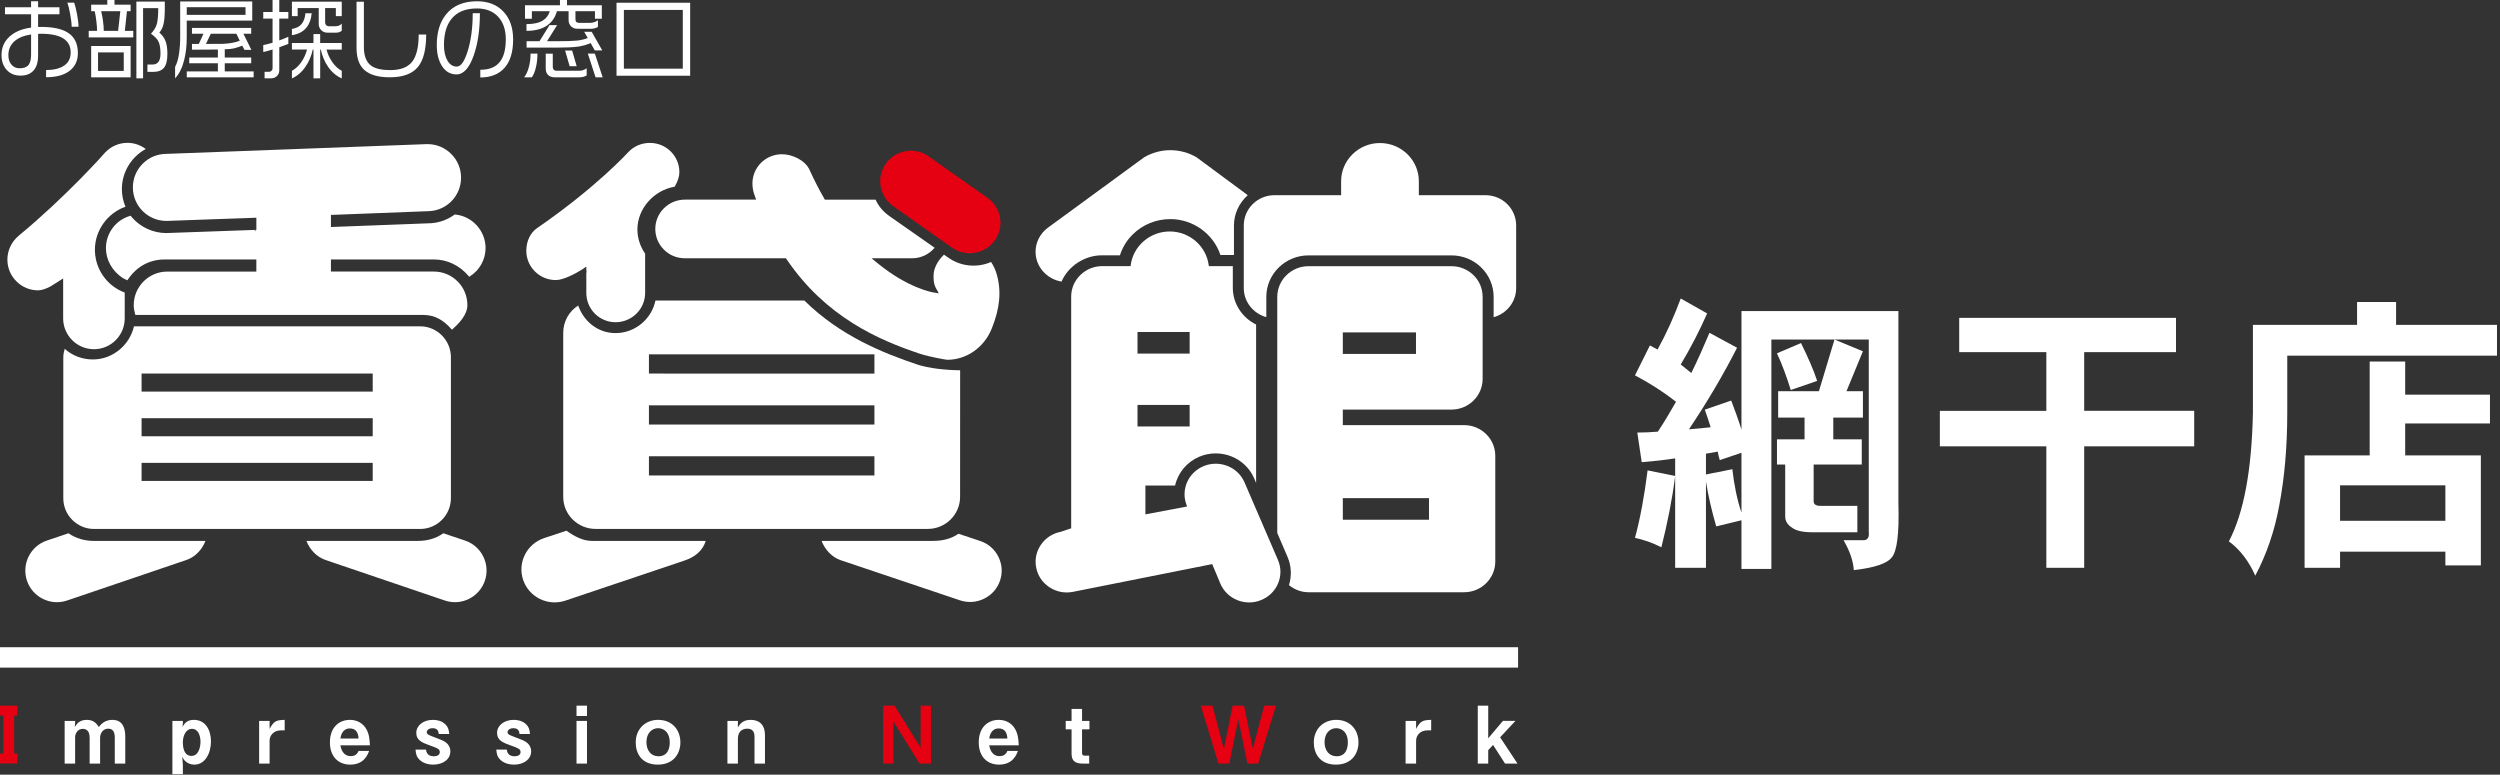 <?xml version="1.0" encoding="utf-8"?>
<!-- Generator: Adobe Illustrator 14.0.0, SVG Export Plug-In . SVG Version: 6.00 Build 43363)  -->
<!DOCTYPE svg PUBLIC "-//W3C//DTD SVG 1.1//EN" "http://www.w3.org/Graphics/SVG/1.1/DTD/svg11.dtd">
<svg version="1.1" id="レイヤー_1" xmlns="http://www.w3.org/2000/svg" xmlns:xlink="http://www.w3.org/1999/xlink" x="0px"
	 y="0px" width="213px" height="66px" viewBox="0 0 213 66" enable-background="new 0 0 213 66" xml:space="preserve">
<rect x="0" y="0" width="213" height="66" fill="#333333" stroke="none"/>
<g>
	<g>
		<path fill="#E50012" d="M76.091,17.558c-1.176-0.829-1.454-2.454-0.614-3.619c0.403-0.566,1.009-0.942,1.7-1.062
			c0.689-0.111,1.381,0.044,1.951,0.449l5.013,3.536c1.178,0.829,1.452,2.457,0.616,3.622c-0.837,1.167-2.475,1.441-3.653,0.612
			L76.091,17.558z"/>
		<g>
			<path fill="#FFFFFF" d="M101.94,13.399c-0.67-0.391-1.441-0.604-2.226-0.604c-0.79,0-1.559,0.213-2.229,0.604
				c-0.094,0.067-8.235,6.028-8.235,6.024c-0.646,0.497-1.02,1.234-1.02,2.03c0,1.259,0.946,2.327,2.212,2.538
				c0.57-1.322,1.965-2.239,3.446-2.239h1.531c0.21-0.666,0.583-1.28,1.088-1.777c0.852-0.842,1.992-1.308,3.206-1.308
				c1.937,0,3.672,1.257,4.267,3.06h1.153V19.21c0-0.988,0.433-1.911,1.174-2.582L101.94,13.399z"/>
			<path fill="#FFFFFF" d="M128.412,17.384c-0.492-0.484-1.152-0.754-1.854-0.754h-5.529h-0.143v-0.14v-1.04
				c0-0.878-0.346-1.692-0.969-2.306c-0.629-0.617-1.459-0.957-2.346-0.957c-0.881,0-1.711,0.34-2.338,0.957
				c-0.625,0.614-0.969,1.428-0.969,2.306v1.04v0.14h-0.141h-5.533c-0.699,0-1.359,0.27-1.855,0.754
				c-0.494,0.491-0.764,1.137-0.764,1.826v5.341c0,1.153,0.801,2.162,1.92,2.469v-1.723c0-1.951,1.611-3.539,3.596-3.539h12.176
				c0.959,0,1.863,0.368,2.545,1.038c0.678,0.668,1.051,1.557,1.051,2.5v1.729c1.121-0.307,1.918-1.316,1.918-2.475V19.21
				C129.178,18.521,128.906,17.875,128.412,17.384z"/>
			<path fill="#FFFFFF" d="M108.879,47.701l-2.846-6.603c-0.571-1.323-2.135-1.943-3.484-1.384c-1.32,0.55-1.961,2.01-1.45,3.324
				l0.042,0.112l-0.122,0.025l-3.309,0.626l-0.121,0.022v-0.123v-2.23v-0.103h0.1h2.428c0.249-1.104,1.019-2.02,2.08-2.462
				c1.805-0.751,3.896,0.079,4.662,1.854l0.162,0.387V27.651c-1.208-0.595-1.985-1.809-1.985-3.121v-1.857h-1.955h-0.09l-0.01-0.09
				c-0.219-1.629-1.644-2.862-3.319-2.862c-1.679,0-3.105,1.232-3.325,2.862l-0.01,0.09h-0.088h-2.311
				c-0.714,0-1.384,0.267-1.886,0.764c-0.501,0.489-0.777,1.141-0.777,1.838v19.659v0.088l-0.084,0.015l-0.792,0.27
				c-0.698,0.134-1.299,0.518-1.698,1.101c-0.399,0.575-0.545,1.271-0.407,1.953c0.129,0.686,0.53,1.274,1.119,1.667
				c0.587,0.389,1.295,0.537,1.995,0.401l11.799-2.35l0.082-0.02l0.033,0.078l0.668,1.598c0.278,0.643,0.793,1.138,1.45,1.401
				c0.659,0.261,1.383,0.257,2.034-0.017c0.656-0.272,1.166-0.775,1.432-1.42C109.164,49.05,109.158,48.346,108.879,47.701z
				 M96.915,28.288h4.443v1.838h-4.443V28.288z M96.915,34.498h4.443v1.836h-4.443V34.498z"/>
			<path fill="#FFFFFF" d="M126.621,36.987c-0.5-0.49-1.168-0.767-1.879-0.767H114.51h-0.102v-0.1v-1.12v-0.104h0.102h9.154
				c1.467,0,2.656-1.174,2.656-2.615v-6.984c0-0.7-0.27-1.358-0.773-1.851c-0.504-0.493-1.172-0.767-1.883-0.767h-12.176
				c-0.711,0-1.383,0.274-1.883,0.767c-0.502,0.493-0.781,1.156-0.781,1.851v20.112c0.082,0.19,0.883,2.062,0.883,2.06
				c0.318,0.746,0.359,1.59,0.115,2.385c0.49,0.396,1.064,0.604,1.666,0.604h13.254c1.467,0,2.656-1.175,2.656-2.616V38.84
				C127.398,38.141,127.125,37.484,126.621,36.987z M114.408,28.319h6.234v1.836h-6.234V28.319z M121.75,44.279h-7.342v-1.84h7.342
				V44.279z"/>
		</g>
		<g>
			<path fill="#FFFFFF" d="M78.167,31.063c-2.878-0.967-6.577-2.433-9.637-5.459H55.845c-0.32,1.564-1.728,2.776-3.399,2.776
				c-1.514,0-2.717-1.005-3.183-2.35c-0.771,0.487-1.276,1.348-1.276,2.327v13.971c0,1.515,1.236,2.736,2.761,2.736h28.29
				c1.527,0,2.762-1.222,2.762-2.736l0.004-10.782C80.624,31.542,79.117,31.379,78.167,31.063z M55.289,30.19h19.212v1.638H55.289
				V30.19z M74.501,40.509H55.289v-1.636h19.212V40.509z M74.501,36.17H55.289v-1.637h19.212V36.17z"/>
			<path fill="#FFFFFF" d="M57.48,15.908c0.265-0.447,0.403-0.869,0.403-1.238c0-0.668-0.261-1.293-0.735-1.767
				c-0.478-0.47-1.109-0.727-1.78-0.727c-0.699,0-1.347,0.271-1.821,0.769c-0.027,0.029-2.726,3.006-7.791,6.492
				c-0.572,0.395-0.915,1.116-0.915,1.928c0,0.667,0.263,1.295,0.738,1.765c0.474,0.473,1.106,0.731,1.78,0.731
				c0.649,0,1.7-0.562,2.22-0.892l0.215-0.148l0.161-0.105v0.188v0.138c0.029,0.057,0.04,0.131,0,0.209v1.706
				c0,0.673,0.265,1.301,0.737,1.775c0.47,0.464,1.095,0.721,1.754,0.721c1.392,0,2.519-1.122,2.519-2.496V21.61
				c-0.426-0.616-0.658-1.33-0.658-2.065C54.307,17.79,55.699,16.205,57.48,15.908z"/>
			<path fill="#FFFFFF" d="M84.92,23.367c-0.128-0.454-0.284-0.731-0.48-1.046c-1.189,0.516-2.567,0.386-3.618-0.351l-0.395-0.273
				c-0.554,0.53-0.888,1.188-0.888,1.782c0,0.421,0.015,0.727,0.205,1.074l0.143,0.257l0.1,0.182l-0.211-0.032l-0.284-0.05
				c-0.085-0.015-2.138-0.372-4.708-2.473l-0.305-0.249l-0.219-0.182h0.284h0.396h2.759c0.756,0,1.454-0.33,1.93-0.898l-3.803-2.663
				l0,0l-0.019-0.015c-0.57-0.398-0.95-0.852-1.205-1.42h-4.178h-0.083h-0.063L70.25,16.96l-0.042-0.073
				c-0.44-0.762-0.852-1.571-1.23-2.406c-0.38-0.84-1.493-1.341-2.35-1.341c-0.674,0-1.305,0.257-1.784,0.727
				c-0.472,0.472-0.737,1.099-0.737,1.769c0,0.226,0.044,0.587,0.117,0.802c0.015,0.042,0.031,0.088,0.042,0.129
				c0.015,0.042,0.029,0.082,0.042,0.119l0.067,0.188l0.05,0.134h-0.146h-0.201h-5.729c-0.67,0-1.306,0.261-1.78,0.733
				c-0.476,0.47-0.737,1.101-0.737,1.765c0,0.666,0.261,1.297,0.739,1.767c0.472,0.474,1.107,0.731,1.778,0.731h8.48h0.077h0.055
				l0.029,0.046l0.046,0.063c3.319,4.886,7.806,6.853,11.342,8.025c0.848,0.278,2.214,0.51,2.323,0.516
				c1.648,0,3.133-1.038,3.789-2.642C85.196,26.272,85.333,24.795,84.92,23.367z"/>
			<path fill="#FFFFFF" d="M48.262,45.216c-0.4,0.133-1.917,0.636-1.917,0.636c-1.479,0.497-2.271,2.1-1.771,3.563
				c0.501,1.467,2.111,2.257,3.59,1.76l10.174-3.423c0.859-0.29,1.523-0.812,1.792-1.666h-9.709
				C49.651,46.086,48.891,45.666,48.262,45.216z"/>
			<path fill="#FFFFFF" d="M85.066,47.441c-0.317-0.642-0.867-1.12-1.548-1.347l-1.856-0.619c-0.648,0.451-1.396,0.61-2.175,0.61
				h-9.489c0.286,0.739,0.879,1.389,1.621,1.64l10.17,3.422c0.684,0.225,1.412,0.181,2.053-0.139
				c0.648-0.313,1.128-0.858,1.358-1.531C85.432,48.801,85.383,48.081,85.066,47.441z"/>
		</g>
		<g>
			<path fill="#FFFFFF" d="M8.965,12.986c-0.086,0.115-3.359,3.783-7.361,7.089c-0.617,0.512-0.974,1.255-0.974,2.04
				c0,0.702,0.271,1.358,0.769,1.853c0.493,0.499,1.153,0.769,1.853,0.769c0.278,0,0.652-0.123,1.059-0.338l1.07-0.675v0.238v3.167
				c0,0.702,0.276,1.355,0.771,1.854c0.495,0.495,1.155,0.769,1.854,0.769c1.444,0,2.62-1.176,2.62-2.623v-2.204
				c-1.339-0.491-2.321-1.708-2.506-3.139c-0.021-0.169-0.034-0.338-0.034-0.51c0-1.64,1.063-3.121,2.603-3.664
				c-0.196-0.466-0.305-0.971-0.305-1.508c0-1.422,0.796-2.736,2.034-3.411c-0.449-0.334-0.988-0.524-1.552-0.524
				C10.139,12.169,9.471,12.459,8.965,12.986z"/>
			<path fill="#FFFFFF" d="M5.838,45.435c-0.391,0.132-1.855,0.624-1.855,0.624c-1.405,0.479-2.159,2.014-1.683,3.419
				c0.476,1.406,2.005,2.162,3.411,1.687l10.172-3.455c0.744-0.253,1.335-0.878,1.623-1.623H8.012
				C7.244,46.086,6.477,45.888,5.838,45.435z"/>
			<path fill="#FFFFFF" d="M39.629,46.059l-1.857-0.624c-0.647,0.459-1.395,0.651-2.172,0.651h-9.493
				c0.288,0.745,0.879,1.37,1.623,1.623l10.172,3.455c1.403,0.476,2.932-0.28,3.409-1.687C41.79,48.072,41.036,46.537,39.629,46.059
				z"/>
			<path fill="#FFFFFF" d="M38.773,18.279l-0.04-0.004L38.705,18.3c-0.656,0.478-1.439,0.729-2.269,0.729
				c-0.004,0-8.087,0.307-8.087,0.307l-0.153,0.006v-0.146v-0.748V18.31l0.14-0.004l8.219-0.316
				c1.531-0.065,2.727-1.322,2.727-2.853c0-0.763-0.297-1.481-0.836-2.018c-0.539-0.539-1.255-0.84-2.016-0.84
				c-0.05,0-0.096,0.002-0.138,0.002l-22.117,0.829c-0.76,0-1.479,0.295-2.016,0.836c-0.541,0.539-0.838,1.255-0.838,2.02
				c0,0.763,0.297,1.481,0.838,2.02c0.537,0.539,1.255,0.835,2.014,0.835c0.031,0,0.056,0,0.083,0c-0.004,0,3.716-0.135,3.716-0.135
				l2.559-0.088l0.841-0.032l0.238-0.008c0.031,0,0.059-0.002,0.083-0.008v0.006l0.149-0.011v0.152v0.746v0.138l-0.138,0.008
				l0.106,0.094l-0.004,0.002c-0.036,0-0.088,0.002-0.092,0.002l-0.01-0.099l-7.534,0.268c-1.118,0-2.183-0.487-2.922-1.33
				c-0.021-0.027-0.05-0.061-0.075-0.092l-0.044-0.054c0-0.002-0.067,0.019-0.067,0.019c-1.203,0.355-2.037,1.483-2.037,2.736
				c0,1.015,0.543,1.977,1.456,2.565l0.006,0.002l0.004,0.002l0.28,0.138l0.083,0.037l0.05-0.073
				c0.333-0.514,1.301-1.703,3.139-1.703h7.653h0.145v0.145v0.751v0.138h-0.145h-7.446c-0.762,0-1.479,0.301-2.018,0.838
				c-0.539,0.543-0.838,1.26-0.838,2.024c0,0.234,0.042,0.491,0.117,0.758l0.021,0.073h0.078h24.217h0.215
				c1.028,0,1.767,0.455,2.457,1.255v0.01c0.599-0.526,1.322-1.274,1.322-2.097c0-0.767-0.294-1.485-0.835-2.024
				c-0.535-0.537-1.253-0.838-2.016-0.838h-8.628h-0.146v-0.138V22.25v-0.145h0.146h8.628c1.13,0,2.202,0.516,2.949,1.408
				l0.057,0.067l0.077-0.048c0.815-0.516,1.318-1.433,1.318-2.396C41.372,19.663,40.231,18.408,38.773,18.279z"/>
			<path fill="#FFFFFF" d="M37.643,28.572c-0.497-0.497-1.152-0.769-1.849-0.769H11.415c-0.376,1.619-1.826,2.822-3.503,2.822
				c-0.911,0-1.746-0.326-2.398-0.904c-0.061,0.211-0.121,0.458-0.121,0.748v11.973c0,0.702,0.27,1.361,0.767,1.856
				c0.495,0.495,1.155,0.769,1.853,0.769h27.782c1.444,0,2.622-1.178,2.622-2.625v-12.01C38.416,29.733,38.14,29.069,37.643,28.572z
				 M12.063,31.824h19.692v1.539H12.063V31.824z M31.755,40.977H12.063v-1.539h19.692V40.977z M31.755,37.169H12.063v-1.538h19.692
				V37.169z"/>
		</g>
	</g>
	<g>
		<path fill="#FFFFFF" d="M6.636,4.528c0,0.64-0.236,1.141-0.704,1.504C5.464,6.396,4.796,6.58,3.927,6.58V5.967
			c0.654,0,1.166-0.127,1.537-0.378c0.372-0.252,0.558-0.625,0.558-1.12c0-1.061-0.84-1.593-2.521-1.593L3.246,2.885v1.884
			c0,0.501-0.114,0.896-0.344,1.186C2.643,6.281,2.26,6.443,1.757,6.443c-0.51,0-0.913-0.171-1.208-0.511
			c-0.28-0.32-0.42-0.733-0.42-1.243c0-0.63,0.226-1.151,0.675-1.564C1.253,2.713,1.868,2.454,2.649,2.35V1.218H0.424V0.619h2.225
			v-0.51h0.597v0.51h1.82v0.599h-1.82V2.3l0.24-0.008c1.026,0,1.792,0.165,2.302,0.495C6.354,3.146,6.636,3.726,6.636,4.528z
			 M2.649,4.642V2.935c-0.631,0.096-1.109,0.294-1.439,0.6S0.714,4.229,0.714,4.708c0,0.345,0.096,0.621,0.286,0.825
			c0.173,0.188,0.393,0.284,0.658,0.284c0.366,0,0.621-0.092,0.769-0.278C2.573,5.355,2.649,5.057,2.649,4.642z M6.69,2.279H6.105
			c0-0.259-0.042-0.61-0.122-1.055C5.905,0.779,5.821,0.447,5.738,0.228h0.581c0.086,0.236,0.167,0.57,0.249,1.007
			S6.69,2.02,6.69,2.279z"/>
		<path fill="#FFFFFF" d="M9.754,0v0.395h1.375v0.558h-0.313l-0.18,1.676h0.719v0.557H7.559V2.628h0.712
			c0-0.234-0.021-0.51-0.061-0.832c-0.039-0.32-0.087-0.6-0.142-0.844H7.768V0.395h1.375V0H9.754z M11.129,3.92v2.667H7.768V3.92
			H11.129z M8.353,6.042h2.191V4.463H8.353V6.042z M8.842,2.628h1.222l0.186-1.676H8.618c0.061,0.228,0.113,0.506,0.157,0.83
			C8.821,2.108,8.842,2.388,8.842,2.628z M14.041,0.136v0.553c0,0.589-0.033,1.036-0.104,1.341c-0.069,0.305-0.19,0.554-0.359,0.748
			c0.24,0.205,0.414,0.443,0.52,0.712c0.109,0.27,0.164,0.637,0.164,1.107c0,0.549-0.099,0.939-0.292,1.176
			c-0.197,0.234-0.498,0.351-0.907,0.351H12.56V5.498H13c0.215,0,0.38-0.075,0.497-0.224c0.117-0.15,0.177-0.388,0.177-0.718
			c0-0.43-0.054-0.76-0.163-0.997c-0.109-0.234-0.326-0.463-0.65-0.687c0.255-0.27,0.422-0.545,0.501-0.827s0.119-0.731,0.119-1.352
			H12.19v5.982h-0.57v-6.54H14.041z"/>
		<path fill="#FFFFFF" d="M21.491,0.123v1.634H15.91v1.42c0,0.715-0.071,1.356-0.215,1.926c-0.163,0.668-0.422,1.19-0.777,1.571
			v-0.98c0.15-0.265,0.259-0.626,0.33-1.086c0.068-0.459,0.104-0.94,0.104-1.446V0.123H21.491z M15.91,1.266h5.009V0.612H15.91
			V1.266z M21.403,2.381v0.491h-0.667l0.681,1.376h-0.591L20.639,3.89C20.365,4,20.123,4.077,19.916,4.125
			c-0.207,0.045-0.461,0.071-0.767,0.071V4.9h2.254v0.489h-2.254v0.695h2.462v0.503h-5.698V6.084h2.651V5.389h-2.44V4.9h2.44V4.219
			c-0.23,0-0.627,0.002-1.191,0.008c-0.564,0.004-0.902,0.006-1.017,0.006V3.743h0.583l0.396-0.871h-0.979V2.381H21.403z
			 M17.548,3.743c0.848,0,1.34-0.002,1.475-0.009c0.549-0.025,1.019-0.112,1.407-0.263l-0.292-0.599h-2.178L17.548,3.743z"/>
		<path fill="#FFFFFF" d="M23.795,0v1.025h0.771v0.558h-0.771v1.858c0.234-0.083,0.37-0.133,0.403-0.15
			c0.097-0.04,0.217-0.094,0.368-0.165v0.616l-0.771,0.284v1.966c0,0.194-0.067,0.357-0.2,0.486
			c-0.134,0.13-0.297,0.195-0.491,0.195h-0.562V6.116h0.382c0.086,0,0.157-0.029,0.213-0.088c0.059-0.056,0.086-0.125,0.086-0.205
			V4.217c-0.104,0.032-0.236,0.069-0.397,0.117c-0.159,0.048-0.29,0.08-0.397,0.094V3.841c0.111-0.019,0.236-0.048,0.376-0.086
			c0.14-0.038,0.278-0.075,0.417-0.114V1.583h-0.794V1.025h0.794V0H23.795z M29.117,0.142v1.233h-0.503V0.685h-0.913v1.224
			c0,0.094,0.029,0.172,0.09,0.234c0.061,0.063,0.144,0.094,0.249,0.094h0.526c0.111,0,0.211-0.017,0.303-0.048
			c0.089-0.034,0.171-0.092,0.249-0.175v0.604c-0.125,0.108-0.292,0.165-0.497,0.165h-0.721c-0.215,0-0.393-0.071-0.533-0.213
			c-0.14-0.143-0.211-0.322-0.211-0.541V0.685h-1.796v0.689h-0.489V0.142H29.117z M26.554,1.132
			c-0.04,0.495-0.184,0.896-0.435,1.205c-0.288,0.361-0.706,0.581-1.249,0.66V2.464c0.363-0.054,0.639-0.192,0.823-0.415
			c0.184-0.222,0.294-0.527,0.33-0.917H26.554z M27.279,2.901v0.764h1.838v0.558H27.82c0.1,0.391,0.268,0.75,0.5,1.078
			c0.231,0.33,0.497,0.575,0.798,0.733V6.68c-0.461-0.201-0.854-0.535-1.178-1.005c-0.286-0.424-0.487-0.907-0.608-1.452h-0.052
			v2.451h-0.572V4.223h-0.058c-0.122,0.545-0.326,1.028-0.617,1.452c-0.319,0.47-0.708,0.804-1.161,1.005V6.034
			c0.294-0.158,0.556-0.401,0.785-0.725c0.23-0.324,0.397-0.687,0.501-1.086h-1.287V3.666h1.836V2.901H27.279z"/>
		<path fill="#FFFFFF" d="M36.311,2.941c0,1.264-0.232,2.181-0.695,2.755c-0.485,0.593-1.287,0.89-2.41,0.89
			c-0.957,0-1.669-0.198-2.133-0.596c-0.464-0.395-0.696-1.032-0.696-1.911V0.15h0.626v3.862c0,0.763,0.211,1.295,0.635,1.594
			c0.342,0.244,0.881,0.367,1.612,0.367c0.867,0,1.487-0.236,1.861-0.708c0.372-0.472,0.56-1.247,0.56-2.325H36.311z"/>
		<path fill="#FFFFFF" d="M43.719,3.359c0,1.063-0.242,1.869-0.729,2.418c-0.485,0.549-1.174,0.823-2.068,0.823V5.946
			c0.74,0,1.285-0.213,1.64-0.643c0.355-0.428,0.532-1.08,0.532-1.957c0-0.783-0.205-1.408-0.614-1.878
			c-0.438-0.497-1.055-0.748-1.849-0.748c-0.978,0-1.702,0.303-2.176,0.905c-0.42,0.528-0.629,1.266-0.629,2.211
			c0,0.547,0.1,0.992,0.298,1.331c0.199,0.338,0.466,0.507,0.798,0.507c0.34,0,0.643-0.426,0.913-1.28
			c0.292-0.913,0.441-2.003,0.441-3.271h0.612c0,1.408-0.177,2.613-0.531,3.615c-0.38,1.069-0.866,1.602-1.46,1.602
			c-0.514,0-0.923-0.231-1.228-0.695s-0.455-1.067-0.455-1.811c0-1.092,0.265-1.965,0.8-2.62c0.599-0.737,1.477-1.106,2.636-1.106
			c0.942,0,1.69,0.294,2.241,0.879C43.444,1.575,43.719,2.367,43.719,3.359z"/>
		<path fill="#FFFFFF" d="M45.79,4.566c0,0.435-0.044,0.833-0.136,1.197c-0.089,0.366-0.205,0.64-0.344,0.825h-0.652
			c0.165-0.211,0.299-0.495,0.397-0.858c0.1-0.361,0.15-0.75,0.15-1.164H45.79z M48.309,0v0.449h2.966v1.147h-0.585V0.952h-1.661
			V1.64c0,0.205,0.103,0.307,0.307,0.307h0.936c0.119,0,0.238-0.019,0.355-0.056c0.117-0.038,0.224-0.094,0.317-0.169V2.3
			c-0.194,0.104-0.405,0.156-0.635,0.156L49.171,2.45c-0.201,0-0.372-0.07-0.514-0.208c-0.142-0.14-0.213-0.315-0.213-0.524V0.952
			H47.45c-0.135,0.5-0.396,0.893-0.783,1.181c-0.445,0.33-1.049,0.495-1.811,0.495V2.055c0.598,0,1.063-0.104,1.4-0.313
			c0.29-0.184,0.486-0.447,0.587-0.79h-1.529v0.644h-0.585V0.449h2.98V0H48.309z M47.464,2.141l-0.854,1.37h0.84
			c0.798,0,1.362-0.017,1.694-0.052c0.333-0.036,0.644-0.106,0.932-0.217l-0.299-0.531h0.637l0.898,1.583h-0.637L50.324,3.67
			c-0.33,0.146-0.691,0.246-1.082,0.303c-0.393,0.054-0.976,0.083-1.749,0.083h-2.628V3.511h1.101l0.853-1.37H47.464z M47.097,4.57
			v1.15c0,0.082,0.027,0.153,0.081,0.216c0.054,0.062,0.127,0.091,0.217,0.091h1.953c0.236,0,0.447-0.069,0.637-0.208v0.612
			c-0.079,0.047-0.173,0.087-0.28,0.114c-0.108,0.027-0.219,0.042-0.334,0.042h-2.11c-0.25,0-0.44-0.069-0.57-0.203
			c-0.129-0.134-0.194-0.315-0.194-0.543V4.57H47.097z M48.745,4.303l0.389,1.339h-0.6l-0.389-1.339H48.745z M50.683,4.566
			l0.665,2.022h-0.606l-0.658-2.022H50.683z"/>
		<path fill="#FFFFFF" d="M58.802,0.232V6.45h-6.275V0.232H58.802z M53.154,5.853h5.021V0.844h-5.021V5.853z"/>
	</g>
	<rect y="55.143" fill="#FFFFFF" width="129.34" height="1.737"/>
	<g>
		<g>
			<g>
				<path fill="#FFFFFF" d="M9.779,65.058v-2.209c0-0.43-0.121-0.766-0.56-0.766c-0.507,0-0.691,0.479-0.691,0.766v2.209H7.637
					v-2.209c0-0.287-0.082-0.753-0.581-0.753c-0.468,0-0.656,0.453-0.656,0.696v2.266H5.508v-3.637H6.4v0.194l-0.027,0.326
					c0.154-0.244,0.377-0.609,1.021-0.609c0.614,0,0.844,0.338,1.02,0.603c0.196-0.229,0.514-0.603,1.157-0.603
					c0.825,0,1.101,0.615,1.101,1.407v2.318H9.779z"/>
				<path fill="#FFFFFF" d="M16.562,65.146c-0.311,0-0.595-0.115-0.798-0.317c-0.103-0.103-0.15-0.176-0.238-0.354l0.054,0.692
					v0.797h-0.892v-4.543h0.892v0.23l-0.033,0.29c0.129-0.235,0.338-0.609,0.967-0.609c1.028,0,1.46,0.912,1.46,1.84
					C17.974,64.151,17.487,65.146,16.562,65.146z M16.357,62.096c-0.533,0-0.777,0.617-0.777,1.144c0,0.459,0.096,1.163,0.737,1.163
					c0.589,0,0.765-0.717,0.765-1.212C17.082,62.677,16.885,62.096,16.357,62.096z"/>
				<path fill="#FFFFFF" d="M23.943,62.226c-0.628,0-0.973,0.433-0.973,0.877v1.955h-0.892v-3.637h0.892v0.677
					c0.366-0.655,0.541-0.745,1.285-0.766v0.894H23.943z"/>
				<path fill="#FFFFFF" d="M29,63.502c0.033,0.184,0.169,0.921,0.886,0.921c0.163,0,0.514-0.041,0.662-0.441h0.9
					c-0.115,0.306-0.426,1.164-1.61,1.164c-0.986,0-1.729-0.656-1.729-1.9c0-1.298,0.804-1.913,1.702-1.913
					c0.602,0,1.069,0.277,1.339,0.688c0.311,0.475,0.344,0.97,0.365,1.481H29z M29.819,62.063c-0.664,0-0.779,0.629-0.819,0.858
					h1.548C30.527,62.354,30.264,62.063,29.819,62.063z"/>
				<path fill="#FFFFFF" d="M36.91,65.146c-0.257,0-0.798-0.048-1.176-0.426c-0.211-0.209-0.292-0.393-0.332-0.852h0.892
					c0.027,0.175,0.103,0.566,0.656,0.566c0.075,0,0.522,0,0.522-0.358c0-0.248-0.184-0.33-0.758-0.533
					c-0.744-0.269-1.245-0.446-1.245-1.109c0-0.606,0.582-1.102,1.414-1.102c0.303,0,0.737,0.062,1.062,0.38
					c0.223,0.223,0.29,0.411,0.332,0.822h-0.894c-0.019-0.263-0.134-0.492-0.521-0.492c-0.359,0-0.501,0.202-0.501,0.339
					c0,0.181,0.171,0.244,0.455,0.353c0.905,0.342,0.94,0.363,1.149,0.506c0.257,0.181,0.405,0.459,0.405,0.776
					C38.37,64.726,37.7,65.146,36.91,65.146z"/>
				<path fill="#FFFFFF" d="M43.792,65.146c-0.257,0-0.798-0.048-1.178-0.426c-0.209-0.209-0.291-0.393-0.33-0.852h0.892
					c0.027,0.175,0.103,0.566,0.656,0.566c0.075,0,0.52,0,0.52-0.358c0-0.248-0.182-0.33-0.756-0.533
					c-0.744-0.269-1.245-0.446-1.245-1.109c0-0.606,0.583-1.102,1.415-1.102c0.303,0,0.737,0.062,1.061,0.38
					c0.224,0.223,0.29,0.411,0.33,0.822h-0.892c-0.019-0.263-0.134-0.492-0.52-0.492c-0.359,0-0.501,0.202-0.501,0.339
					c0,0.181,0.169,0.244,0.453,0.353c0.906,0.342,0.94,0.363,1.151,0.506c0.257,0.181,0.405,0.459,0.405,0.776
					C45.252,64.726,44.582,65.146,43.792,65.146z"/>
				<path fill="#FFFFFF" d="M49.119,61.001v-0.879h0.892v0.879H49.119z M49.119,65.058v-3.637h0.892v3.637H49.119z"/>
				<path fill="#FFFFFF" d="M56.049,65.146c-1.408,0-1.886-0.988-1.886-1.88c0-1.209,0.871-1.934,1.905-1.934
					c1.211,0,1.901,0.866,1.901,1.922C57.969,64.185,57.401,65.146,56.049,65.146z M56.068,62.042c-0.499,0-0.992,0.392-0.992,1.19
					c0,0.688,0.378,1.202,1.02,1.202c0.84,0,0.967-0.742,0.967-1.195C57.062,62.407,56.569,62.042,56.068,62.042z"/>
				<path fill="#FFFFFF" d="M64.283,65.058v-2.299c0-0.405-0.169-0.676-0.616-0.676c-0.364,0-0.798,0.183-0.798,0.851v2.124h-0.892
					v-3.637h0.892v0.556c0.143-0.25,0.381-0.645,1.088-0.645c0.773,0,1.218,0.462,1.218,1.286v2.439H64.283z"/>
				<path fill="#E50012" d="M78.344,65.058l-2.224-3.593v3.593h-0.88v-4.936h0.974l2.225,3.591v-3.591h0.879v4.936H78.344z"/>
				<path fill="#FFFFFF" d="M84.28,63.502c0.034,0.184,0.169,0.921,0.886,0.921c0.163,0,0.514-0.041,0.662-0.441h0.898
					c-0.115,0.306-0.426,1.164-1.608,1.164c-0.986,0-1.729-0.656-1.729-1.9c0-1.298,0.804-1.913,1.702-1.913
					c0.602,0,1.067,0.277,1.339,0.688c0.311,0.475,0.344,0.97,0.365,1.481H84.28z M85.097,62.063c-0.662,0-0.777,0.629-0.817,0.858
					h1.548C85.807,62.354,85.544,62.063,85.097,62.063z"/>
				<path fill="#FFFFFF" d="M92.19,62.136v2.01c0,0.163,0.067,0.236,0.222,0.236h0.387v0.676h-0.547
					c-0.71,0-0.955-0.283-0.955-0.858v-2.063h-0.499v-0.715h0.499v-1.021h0.894v1.021h0.629v0.715H92.19z"/>
				<path fill="#E50012" d="M107.199,65.058h-0.92l-0.771-3.775l-0.771,3.775h-0.921l-1.512-4.936h1l0.969,3.699l0.747-3.699h0.975
					l0.743,3.683l0.975-3.683h1L107.199,65.058z"/>
				<path fill="#FFFFFF" d="M113.824,65.146c-1.406,0-1.887-0.988-1.887-1.88c0-1.209,0.871-1.934,1.906-1.934
					c1.211,0,1.9,0.866,1.9,1.922C115.744,64.185,115.176,65.146,113.824,65.146z M113.844,62.042c-0.5,0-0.992,0.392-0.992,1.19
					c0,0.688,0.377,1.202,1.021,1.202c0.836,0,0.965-0.742,0.965-1.195C114.838,62.407,114.344,62.042,113.844,62.042z"/>
				<path fill="#FFFFFF" d="M128.23,65.058l-1.021-1.59l-0.412,0.441v1.148h-0.891v-4.936h0.891v2.782l1.252-1.483h1.066
					l-1.305,1.398l1.48,2.238H128.23z"/>
			</g>
			<polygon fill="#E50012" points="1.479,60.968 1.479,60.122 0,60.122 0,60.968 0.291,60.968 0.291,64.204 0,64.204 0,65.047 
				1.479,65.047 1.479,64.204 1.203,64.204 1.203,60.968 			"/>
		</g>
		<path fill="#FFFFFF" d="M121.625,62.226c-0.627,0-0.973,0.433-0.973,0.877v1.955h-0.895v-3.637h0.895v0.677
			c0.363-0.655,0.541-0.745,1.285-0.766v0.894H121.625z"/>
	</g>
</g>
<g>
	<path fill="#FFFFFF" d="M145.449,26.705c-0.65,1.475-1.4,2.924-2.25,4.349c0.301,0.25,0.6,0.475,0.9,0.725
		c0.549-1.1,1.049-2.249,1.549-3.424l2.35,1.274c-1.199,2.35-2.574,4.674-4.1,6.948c0.6-0.05,1.201-0.1,1.85-0.175
		c-0.15-0.5-0.324-1-0.5-1.5l2.25-0.774c0.301,0.774,0.6,1.6,0.875,2.475V26.505h13.371V42.9c0.076,2.6-0.125,4.1-0.574,4.6
		c-0.375,0.5-1.449,0.875-3.225,1.074c-0.049-0.75-0.324-1.6-0.875-2.549h1.75c0.301-0.025,0.449-0.25,0.4-0.676v-16.42h-8.299
		v19.545h-2.549v-4.148l-2.15,0.524c-0.375-1.3-0.674-2.575-0.875-3.824v7.349h-2.623v-9.323c-0.949,0.149-1.9,0.25-2.85,0.325
		l-0.375-2.524c0.551,0,1.15-0.025,1.75-0.075c0.549-0.824,1.049-1.675,1.549-2.549c-1.049-0.825-2.225-1.575-3.498-2.25
		l1.273-2.549c0.225,0.125,0.451,0.25,0.65,0.35c0.75-1.35,1.4-2.799,1.975-4.349L145.449,26.705z M142.725,40.551
		c-0.25,1.975-0.65,4-1.176,6.074c-0.799-0.4-1.549-0.65-2.248-0.8c0.449-1.649,0.799-3.574,1.074-5.749L142.725,40.551z
		 M148.373,38.576l-1.85,0.625c-0.074-0.25-0.125-0.475-0.176-0.725c-0.35,0.075-0.674,0.125-1,0.176v1.773l2.25-0.449
		c0.15,1.35,0.4,2.574,0.775,3.699V38.576z M158.721,29.929l-1.4,3.399h1.4v2.25h-2.525v1.85h2.426v2.148h-4.1v3.125
		c0,0.274,0.199,0.399,0.6,0.399h3.125v2.249h-3.824c-0.801,0-1.4-0.125-1.75-0.399c-0.4-0.25-0.574-0.575-0.574-0.975v-4.399
		h-0.701v-2.148h2.35v-1.85h-2.248v-2.25h3.473l1.326-4.399L158.721,29.929z M154.822,32.453l-2.25,0.775
		c-0.35-1.125-0.725-2.174-1.176-3.124l2.051-0.875C154.047,30.454,154.521,31.529,154.822,32.453z"/>
	<path fill="#FFFFFF" d="M185.395,27.08v2.924h-7.822v4.999h9.373v3.024h-9.373v10.348h-3.225V38.027h-9.072v-3.024h9.072v-4.999
		h-7.424V27.08H185.395z"/>
	<path fill="#FFFFFF" d="M204.146,25.73v1.95h8.598v2.624h-17.869v4.874c0,2.85-0.227,5.474-0.676,7.848
		c-0.4,2.225-1.1,4.225-2.049,6.023c-0.551-1.249-1.301-2.225-2.25-2.924c1.275-2.424,1.949-6.073,2.049-10.947V27.68h8.873v-1.95
		H204.146z M204.922,30.804v2.824h7.223v2.45h-7.223v2.724h6.447v9.372h-3.023V47h-8.973v1.375h-3.023v-9.573h5.547v-7.998H204.922z
		 M208.346,44.375v-3.023h-8.973v3.023H208.346z"/>
</g>
</svg>
